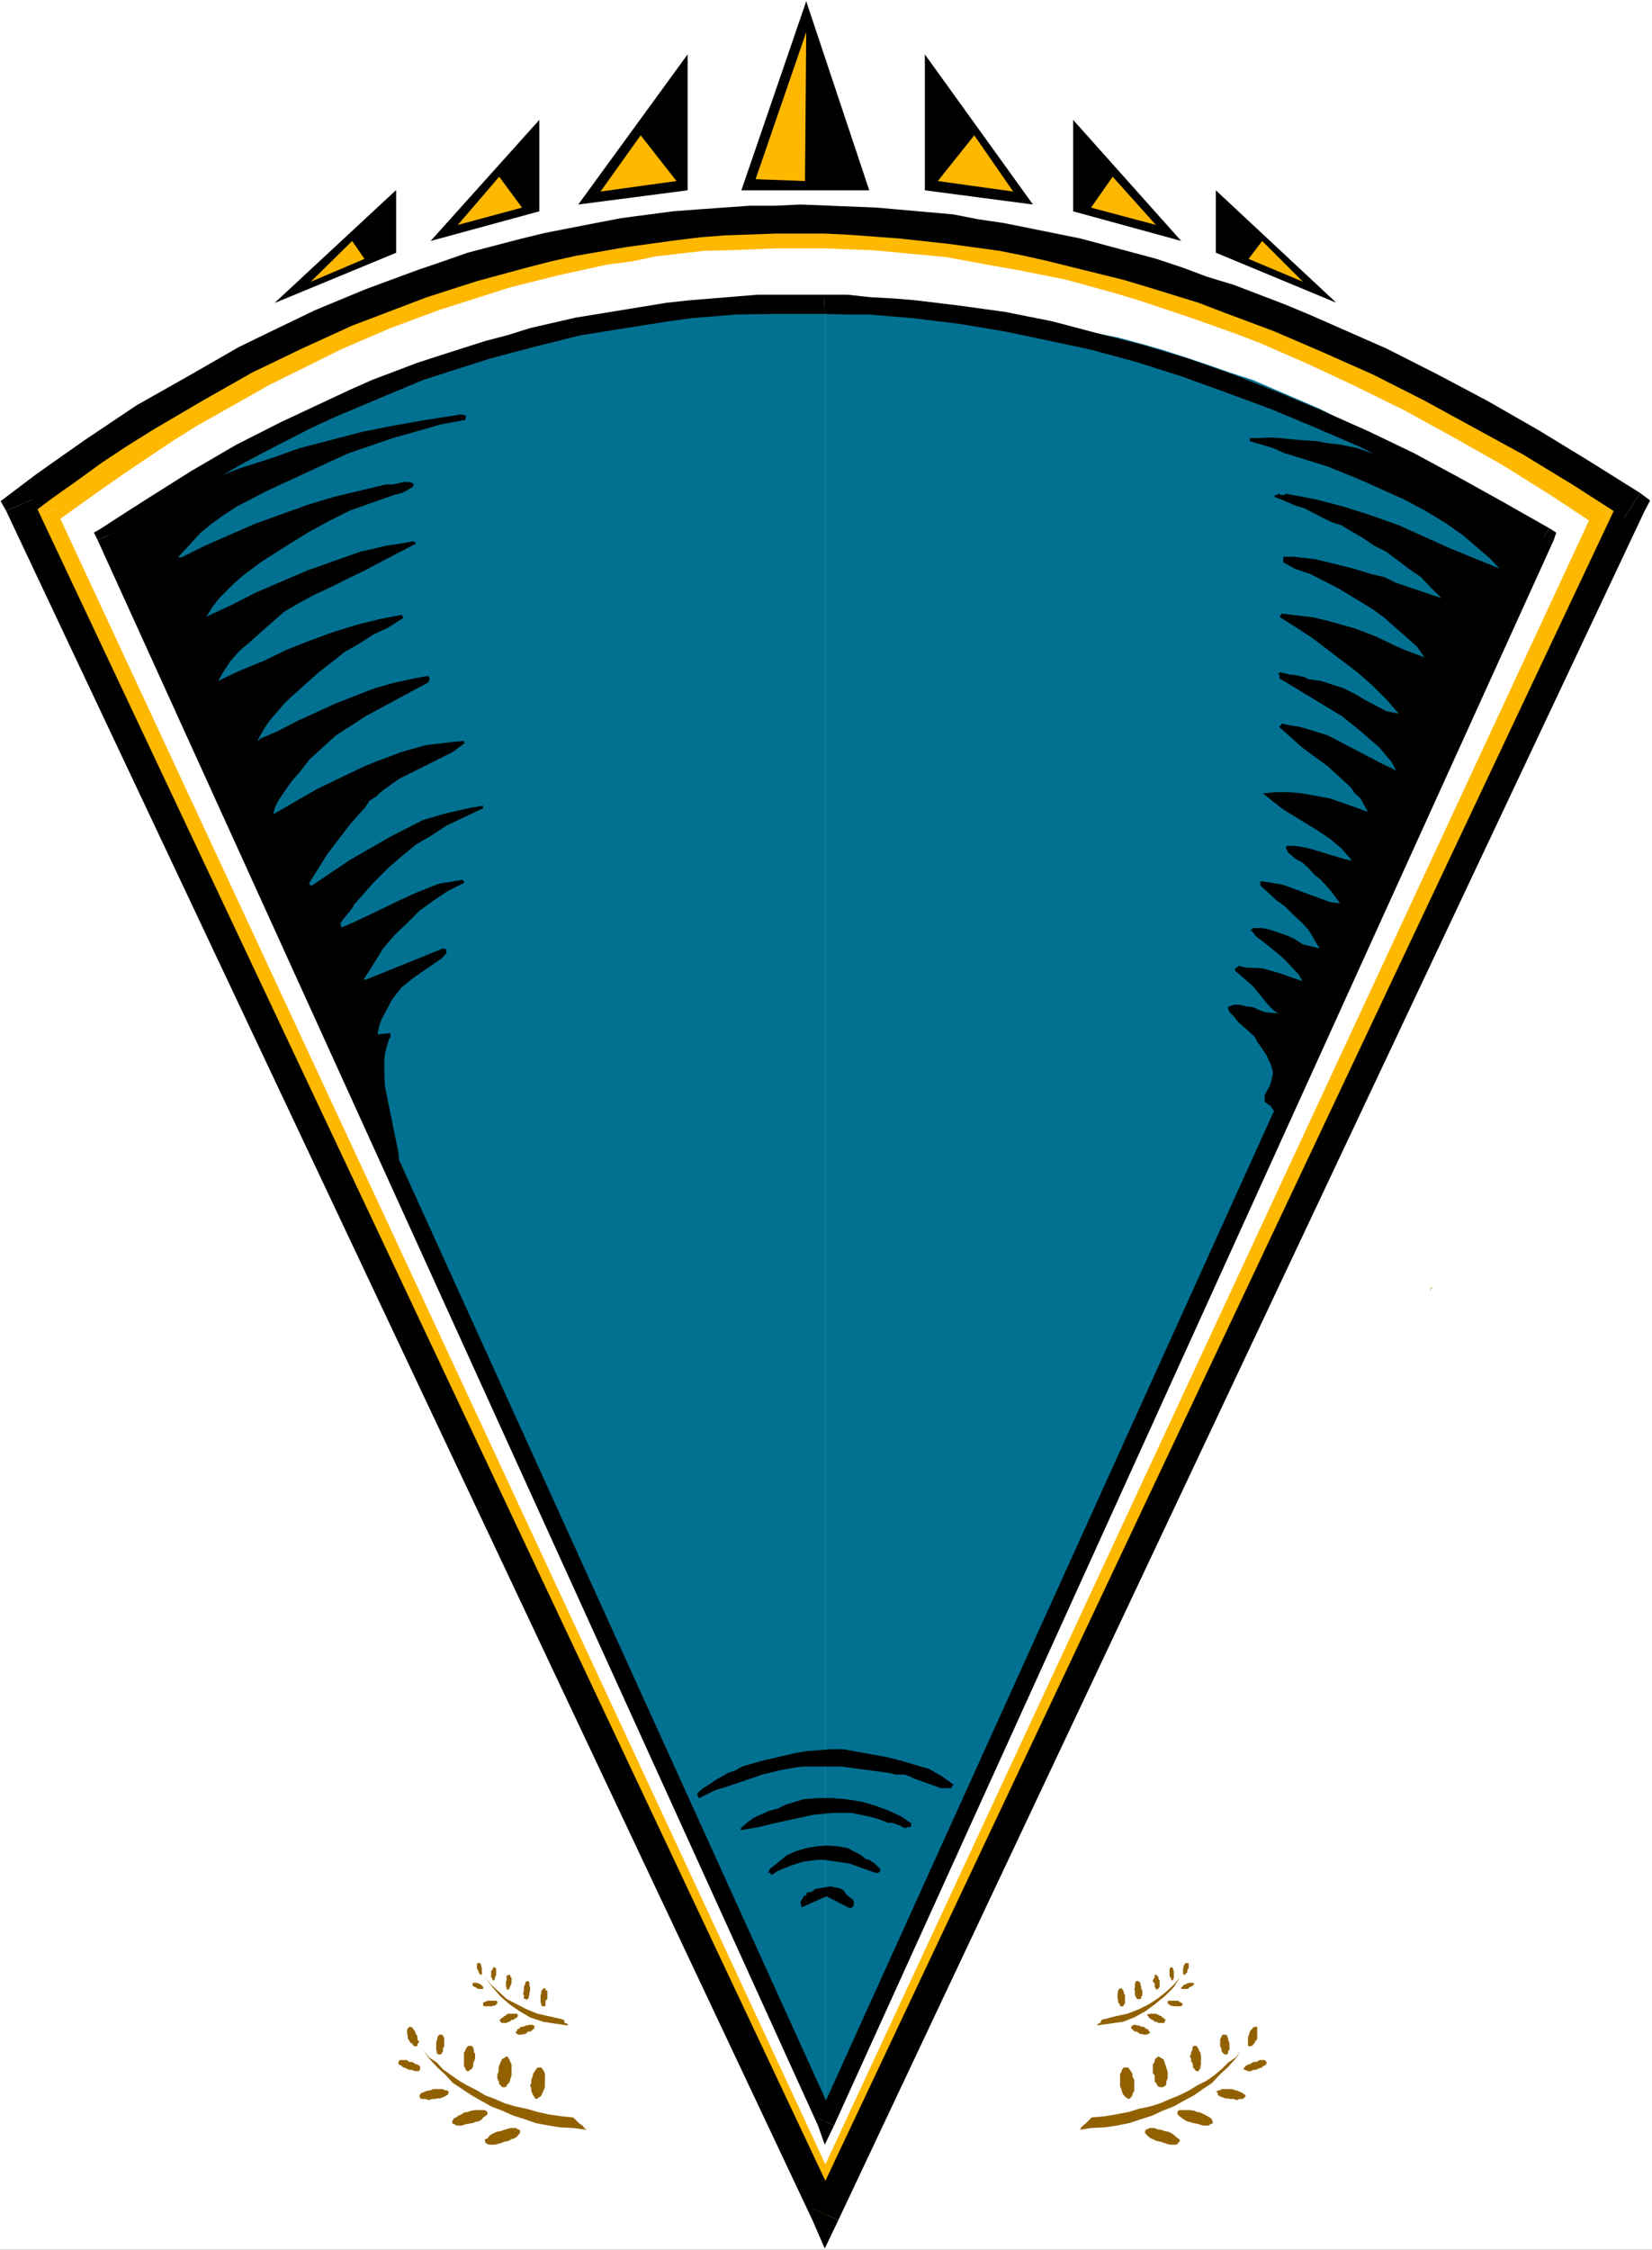 <?xml version="1.0" encoding="UTF-8" standalone="no"?>
<svg
   version="1.0"
   width="114.341mm"
   height="155.668mm"
   id="svg75"
   sodipodi:docname="Background 934.wmf"
   xmlns:inkscape="http://www.inkscape.org/namespaces/inkscape"
   xmlns:sodipodi="http://sodipodi.sourceforge.net/DTD/sodipodi-0.dtd"
   xmlns="http://www.w3.org/2000/svg"
   xmlns:svg="http://www.w3.org/2000/svg">
  <rect width="100%" height="100%" fill="#333333" stroke="none"/>
  <sodipodi:namedview
     id="namedview75"
     pagecolor="#ffffff"
     bordercolor="#000000"
     borderopacity="0.25"
     inkscape:showpageshadow="2"
     inkscape:pageopacity="0.0"
     inkscape:pagecheckerboard="0"
     inkscape:deskcolor="#d1d1d1"
     inkscape:document-units="mm" />
  <defs
     id="defs1">
    <pattern
       id="WMFhbasepattern"
       patternUnits="userSpaceOnUse"
       width="6"
       height="6"
       x="0"
       y="0" />
  </defs>
  <path
     style="fill:#ffffff;fill-opacity:1;fill-rule:evenodd;stroke:none"
     d="M 0,588.353 H 432.155 V 0 H 0 Z"
     id="path1" />
  <path
     style="fill:#cfaf6f;fill-opacity:1;fill-rule:evenodd;stroke:none"
     d="m 374.136,337.887 v -0.323 l 0.162,-0.162 v -0.323 l 0.323,-0.162 v -0.323 h -0.323 v 0.323 h -0.162 v 0.162 0.323 0.162 0.323 0.162 z"
     id="path2" />
  <path
     style="fill:#ffb800;fill-opacity:1;fill-rule:evenodd;stroke:none"
     d="m 212.522,573.325 h 6.788 L 14.545,132.989 7.757,136.221 212.522,576.557 h 6.788 -6.788 l 3.232,7.433 3.555,-7.433 z"
     id="path3" />
  <path
     style="fill:#ffb800;fill-opacity:1;fill-rule:evenodd;stroke:none"
     d="m 418.256,137.837 -1.131,-4.848 -204.603,440.336 6.788,3.232 204.441,-440.336 -1.131,-4.686 1.131,4.686 1.455,-3.07 -2.586,-1.616 z"
     id="path4" />
  <path
     style="fill:#ffb800;fill-opacity:1;fill-rule:evenodd;stroke:none"
     d="m 14.545,132.989 -1.131,4.363 12.929,-9.211 6.465,-4.525 12.283,-8.241 6.465,-4.04 18.909,-10.665 18.909,-9.372 12.767,-5.494 12.606,-4.686 18.747,-5.979 12.929,-3.232 12.606,-2.747 6.303,-0.808 6.141,-1.293 12.606,-1.454 6.465,-0.162 12.606,-0.485 h 12.444 l 12.767,0.485 19.07,1.778 6.141,1.131 6.141,1.131 6.465,1.131 12.929,2.585 12.283,3.393 6.465,1.939 12.606,4.201 12.767,4.525 6.303,2.424 12.606,5.494 12.767,5.979 12.767,6.302 12.606,6.948 12.606,7.11 12.929,8.08 12.444,8.241 4.364,-6.302 -12.767,-8.564 -25.697,-15.19 -13.091,-7.11 -12.929,-6.464 -19.232,-8.726 -6.626,-2.747 -6.465,-2.585 -12.767,-4.525 -6.465,-2.424 -6.465,-1.778 -6.626,-1.939 -6.465,-1.939 -12.929,-3.07 -6.141,-1.454 -6.788,-1.131 -6.303,-1.131 -6.788,-0.808 -19.232,-2.101 -6.303,-0.323 -12.929,-0.485 -6.626,0.323 h -6.465 l -13.091,0.97 -6.465,0.646 -12.767,1.778 -13.091,2.262 -6.626,1.454 -6.465,1.616 -12.767,3.555 -13.091,4.363 -6.465,2.424 -6.465,2.262 -6.303,2.909 -13.091,5.979 -12.929,6.14 -6.626,3.717 -12.606,7.433 -6.626,4.201 -6.465,4.04 -6.303,4.363 -12.929,9.534 -6.465,4.686 -1.131,4.525 1.131,-4.525 -2.586,1.778 1.455,2.747 z"
     id="path5" />
  <path
     style="fill:#027191;fill-opacity:1;fill-rule:evenodd;stroke:none"
     d="M 404.034,140.261 215.754,555.227 V 79.664 h 5.98 5.98 l 5.98,0.323 5.818,0.162 5.818,0.485 5.818,0.485 5.98,0.485 5.98,0.646 5.98,0.97 5.333,1.131 6.303,1.293 5.656,1.454 5.98,1.131 5.98,1.616 5.656,1.616 5.98,1.939 5.818,1.939 5.98,2.101 5.98,1.939 5.98,2.585 5.656,2.424 5.98,2.585 5.656,2.909 6.141,2.585 5.98,2.909 5.495,3.232 5.98,3.393 5.98,3.393 5.98,3.555 5.656,3.555 5.818,4.04 z"
     id="path6" />
  <path
     style="fill:#027191;fill-opacity:1;fill-rule:evenodd;stroke:none"
     d="M 27.959,140.261 215.754,555.227 V 79.664 h -5.656 -5.98 l -5.656,0.323 -5.98,0.162 -5.98,0.485 -5.656,0.485 -5.98,0.485 -5.98,0.646 -5.818,0.97 -5.98,1.131 -5.818,1.293 -5.818,1.454 -5.98,1.131 -5.98,1.616 -5.98,1.616 -5.818,1.939 -5.818,1.939 -5.98,2.101 -5.656,1.939 -5.818,2.585 -5.98,2.424 -5.818,2.585 -5.818,2.909 -5.98,2.585 -5.98,2.909 -5.98,3.232 -5.656,3.393 -5.98,3.393 -5.98,3.555 -5.818,3.555 -5.98,4.04 z"
     id="path7" />
  <path
     style="fill:#000000;fill-opacity:1;fill-rule:evenodd;stroke:none"
     d="m 334.864,292.157 68.524,-151.896 -4.525,-3.07 -3.394,-2.101 -3.556,-2.101 -7.111,-4.04 -2.747,-1.939 -2.424,-0.97 -2.101,-0.646 -2.263,-0.97 -4.202,-1.616 -4.04,-1.939 -4.525,-1.131 -1.939,-0.808 -1.939,-0.485 -3.717,-1.293 -3.879,-0.808 -4.04,-0.485 -2.424,-0.485 -4.848,-0.323 -4.848,-0.485 -2.586,-0.162 -2.586,0.162 h -2.747 v 0.808 l 5.98,1.778 2.909,1.293 11.475,3.555 8.727,3.555 11.151,5.009 5.495,2.909 5.333,3.232 4.848,3.393 7.111,6.14 2.263,2.424 -13.091,-5.333 -13.252,-5.979 -7.273,-2.585 -7.111,-2.262 -7.434,-1.939 -7.757,-1.454 -0.162,0.323 h -1.293 l -0.162,-0.323 h -0.323 l -0.162,0.323 h -0.485 v 0.162 h -0.323 v 0.323 l 0.323,0.162 2.424,0.97 2.586,1.131 2.586,0.808 4.687,2.424 2.263,1.131 2.586,0.808 2.101,1.293 3.394,1.939 3.071,2.101 3.232,1.616 5.98,4.525 3.071,2.101 2.586,2.747 2.747,2.747 -11.959,-4.04 -2.909,-1.454 -3.555,-0.808 -1.455,-0.485 -3.232,-0.97 -9.858,-2.424 -5.818,-0.646 h -2.424 l -0.162,0.162 v 1.293 l 3.232,1.778 3.879,1.293 7.273,3.717 9.05,5.494 3.071,2.262 2.909,2.585 5.495,4.848 2.101,2.909 -5.172,-1.939 -2.586,-1.131 -5.01,-2.424 -5.495,-2.101 -2.909,-0.808 -4.04,-1.131 -4.04,-0.97 -8.242,-0.97 v 0.323 l -0.323,0.162 v 0.485 l 8.081,5.171 8.081,6.14 4.04,3.07 3.879,3.393 3.717,3.717 3.232,3.717 -3.232,-0.646 -5.495,-2.909 -2.747,-1.616 -2.909,-1.454 -5.98,-1.939 -3.394,-0.485 -0.808,-0.485 -2.909,-0.646 h -0.808 l -2.747,-0.646 h -0.162 v 0.323 h -0.323 v 0.323 h 0.323 v 0.97 l 4.04,2.424 12.283,7.433 4.04,3.232 5.818,5.009 3.071,3.717 1.293,2.262 -3.717,-1.778 -14.222,-7.433 -5.818,-1.778 -1.778,-0.485 -2.101,-0.323 -2.424,-0.485 v 0.323 0.162 h -0.323 l -0.162,0.323 v 0.162 l 5.98,5.332 6.626,4.848 5.98,5.494 1.131,1.616 1.455,1.293 1.939,3.555 -3.071,-1.131 -6.949,-2.424 -7.111,-1.293 -3.394,-0.323 h -3.555 l -3.394,0.323 2.424,1.939 2.909,2.262 9.212,5.656 2.909,1.939 3.071,2.585 2.424,2.747 v 0.323 h 0.162 v 0.162 l -1.939,-0.485 -8.566,-2.585 -2.101,-0.485 -2.101,-0.323 h -2.101 l -0.323,0.323 0.646,1.454 0.97,0.808 0.97,0.808 1.778,0.97 1.616,1.454 1.616,1.778 1.616,1.293 2.747,3.07 2.263,3.07 -2.586,-0.323 -12.283,-4.525 -2.747,-0.485 -3.232,-0.485 v 1.131 l 4.202,3.878 2.263,1.616 2.101,2.101 2.424,2.262 1.616,1.778 1.616,2.747 1.293,2.101 -4.525,-1.131 -1.939,-1.293 -2.101,-0.97 -4.202,-1.454 -2.263,-0.485 h -2.586 v 0.323 h -0.323 v 0.485 h 0.323 v 0.162 l 0.162,0.323 h 0.323 v 0.162 l 0.162,0.323 v 0.162 l 1.939,1.454 1.455,1.131 3.555,2.909 1.616,1.616 2.909,3.07 0.97,1.778 -5.98,-2.101 -2.263,-0.646 -2.263,-0.646 -4.364,-0.162 -1.939,-0.485 -0.162,0.485 h -0.162 -0.323 v 0.162 l -0.162,0.162 v 0.485 l 4.525,3.878 3.717,4.525 1.455,1.616 1.455,1.131 -1.778,-0.162 -1.616,-0.162 -1.293,-0.485 -1.778,-0.808 -1.616,-0.162 -1.939,-0.485 h -1.455 l -1.616,0.646 0.485,1.293 1.131,1.131 1.131,1.454 1.293,1.131 2.909,2.585 0.808,1.454 2.263,3.232 1.293,2.747 0.485,1.616 v 0.97 l -0.485,2.101 -0.323,0.97 -0.485,0.808 -0.323,0.646 -0.485,0.808 v 1.778 l 0.323,0.323 h 0.162 l 0.323,0.323 h 0.162 v 0.162 l 0.485,0.162 0.97,1.454 1.131,0.97 0.323,0.485 z"
     id="path8" />
  <path
     style="fill:#000000;fill-opacity:1;fill-rule:evenodd;stroke:none"
     d="m 104.564,306.054 -0.323,-4.525 -3.555,-17.452 -0.162,-4.201 v -2.262 l 0.162,-1.939 0.485,-1.939 0.646,-2.101 0.323,-0.323 v -1.131 l -3.394,0.323 0.485,-2.262 0.485,-1.454 2.909,-5.494 2.424,-3.07 3.232,-2.585 1.616,-1.131 5.656,-3.878 1.293,-1.454 v -0.162 l -0.162,-0.323 v -0.485 h -0.323 l -0.162,-0.162 h -0.323 l -20.363,8.241 -0.162,-0.162 h -0.323 l 0.323,-0.323 2.586,-4.04 2.263,-3.717 3.071,-3.555 3.232,-3.07 3.232,-3.232 3.556,-2.585 3.879,-2.585 4.202,-2.101 v -0.485 l -0.485,-0.323 -1.939,0.323 -4.04,0.646 -2.101,0.808 -4.04,1.616 -4.202,1.939 -11.475,5.494 -3.717,1.616 -0.323,-0.808 v -0.323 l 1.455,-1.939 1.131,-1.293 0.323,-0.485 0.485,-0.646 0.162,-0.485 0.485,-0.485 0.97,-1.131 4.04,-4.525 3.394,-3.393 3.555,-3.07 3.717,-3.07 3.879,-2.262 4.202,-2.747 9.535,-4.525 v -0.646 l -3.071,0.485 -6.465,1.454 -6.141,1.778 -8.566,4.363 -10.667,6.14 -9.858,6.625 h -0.323 l -0.485,-0.485 3.232,-5.171 1.616,-2.585 5.818,-7.595 2.101,-2.424 1.939,-2.101 1.131,-1.778 1.778,-1.131 1.131,-1.131 4.687,-3.393 7.111,-3.555 3.879,-1.939 3.232,-1.616 3.232,-2.424 h -0.323 v -0.162 -0.323 l -3.232,0.323 -6.788,0.808 -6.303,1.778 -6.465,2.424 -3.232,1.293 -12.444,5.979 -11.475,6.625 0.485,-1.778 0.97,-1.939 2.424,-3.555 1.455,-1.939 1.455,-1.616 2.747,-3.555 3.394,-3.07 3.556,-3.232 7.757,-5.009 16.485,-8.888 v -0.323 l 0.162,-0.162 v -0.97 h -0.162 l -0.323,-0.162 -3.555,0.646 -5.172,1.131 -5.172,1.454 -10.343,4.04 -9.858,4.525 -5.01,2.585 -4.848,2.101 v 0.323 h -0.485 l 1.939,-3.393 1.131,-1.616 3.879,-4.525 1.455,-1.454 7.596,-6.787 3.556,-2.747 3.232,-2.585 3.717,-2.101 3.717,-2.424 3.879,-1.778 4.04,-2.585 v -0.162 l -0.323,-0.162 v -0.485 l -5.98,1.131 -5.818,1.454 -6.303,1.939 -6.141,2.262 -6.141,2.424 -5.98,2.909 -5.98,2.424 -5.818,2.747 1.616,-2.747 1.616,-2.424 2.101,-2.424 2.424,-2.101 9.535,-8.403 3.879,-2.262 4.202,-2.262 4.525,-2.101 4.202,-2.101 4.364,-2.101 4.525,-2.424 8.727,-4.525 -0.162,-0.162 v -0.323 h -0.323 l -0.162,-0.162 -3.556,0.646 -3.394,0.485 -6.949,1.616 -13.737,4.848 -13.576,5.817 -6.626,3.393 -6.303,2.909 1.616,-2.585 1.778,-2.262 4.04,-4.04 2.263,-1.939 4.525,-3.393 7.596,-4.848 5.01,-3.07 5.333,-2.909 5.495,-2.747 11.475,-4.04 1.939,-0.485 1.616,-0.808 0.97,-0.646 h 0.162 l 0.323,-0.485 0.162,-0.323 -0.646,-0.485 -0.97,-0.162 h -0.97 l -2.909,0.646 h -1.778 l -13.576,3.232 -6.949,2.101 -13.899,5.009 -13.252,5.817 -5.818,2.909 h -0.808 v -0.162 l 5.818,-6.302 2.747,-2.262 3.394,-2.424 3.232,-2.101 7.757,-4.04 15.353,-7.11 5.98,-2.747 11.798,-4.04 6.303,-1.778 6.141,-1.778 6.141,-1.131 h 0.323 v -0.162 l 0.162,-0.323 v -0.485 l -0.162,-0.323 h -0.323 l -0.485,-0.162 h -0.97 v 0.162 h -0.646 l -8.242,1.293 -8.242,1.454 -8.081,1.616 -8.081,2.101 -8.081,2.101 -7.757,2.747 -8.081,2.585 -7.919,3.07 -4.202,1.939 -3.879,1.131 -3.232,1.616 -3.556,1.939 -2.909,1.778 -3.071,2.101 -2.586,2.101 -2.747,2.909 73.696,159.652 0.485,1.293 0.485,0.485 0.323,0.646 v 0.646 l 0.162,0.808 v 0.646 0.485 l 0.485,0.323 z"
     id="path9" />
  <path
     style="fill:#000000;fill-opacity:1;fill-rule:evenodd;stroke:none"
     d="m 212.522,577.527 h 6.788 L 8.566,130.566 1.616,133.636 212.522,580.597 h 6.788 -6.788 l 3.232,7.433 3.555,-7.433 z"
     id="path10" />
  <path
     style="fill:#000000;fill-opacity:1;fill-rule:evenodd;stroke:none"
     d="m 424.883,135.413 -1.293,-4.848 -211.068,446.961 6.788,3.07 210.906,-446.961 -1.131,-4.686 1.131,4.686 1.455,-2.747 -2.586,-1.939 z"
     id="path11" />
  <path
     style="fill:#000000;fill-opacity:1;fill-rule:evenodd;stroke:none"
     d="m 8.566,130.566 -1.293,4.525 6.465,-4.848 6.626,-4.686 6.465,-4.686 6.626,-4.363 6.465,-4.04 12.929,-7.595 13.091,-7.433 13.091,-6.302 13.091,-5.979 19.555,-7.433 13.091,-4.201 13.091,-3.555 6.303,-1.616 6.465,-1.454 13.091,-2.262 12.929,-1.778 6.626,-0.808 6.303,-0.485 13.414,-0.485 h 12.767 l 6.465,0.323 13.091,0.97 13.252,1.454 12.929,1.778 6.465,1.293 6.465,1.454 6.465,1.616 13.091,3.232 6.465,1.939 13.091,4.04 6.303,2.424 13.414,5.009 12.767,5.494 13.091,5.817 13.414,6.787 26.02,14.22 13.252,8.08 13.091,8.403 4.202,-6.464 -13.414,-8.403 -13.252,-8.08 -13.252,-7.595 -13.414,-7.11 -13.091,-6.625 -20.202,-8.888 -6.626,-2.747 -13.091,-5.009 -6.949,-2.101 -6.465,-2.424 -6.788,-2.262 -13.252,-3.555 -6.626,-1.778 -20.04,-4.04 -6.626,-0.97 -6.626,-1.293 -20.04,-1.778 -19.878,-0.808 -6.788,0.323 h -6.626 l -13.576,0.97 -6.465,0.485 -13.414,1.778 -6.788,1.293 -13.252,2.585 -6.626,1.616 -13.576,3.555 -6.465,2.262 -6.626,2.262 -13.576,5.009 -13.252,5.494 -13.414,6.464 -6.626,3.232 -12.929,7.433 -13.737,7.756 -13.252,8.888 -6.465,4.525 -6.626,4.686 -6.626,5.009 -1.131,4.525 1.131,-4.525 -2.586,1.939 1.455,2.585 z"
     id="path12" />
  <path
     style="fill:#000000;fill-opacity:1;fill-rule:evenodd;stroke:none"
     d="m 218.179,555.873 h -4.202 L 25.535,141.231 l 4.364,-1.939 188.28,414.643 h -4.202 l 4.202,1.939 -2.424,5.009 -1.778,-5.009 z"
     id="path13" />
  <path
     style="fill:#000000;fill-opacity:1;fill-rule:evenodd;stroke:none"
     d="m 405.327,138.16 1.131,3.07 -188.28,414.643 -4.202,-1.939 187.795,-414.643 0.808,3.232 2.747,-4.363 1.778,1.131 -0.646,1.939 z"
     id="path14" />
  <path
     style="fill:#000000;fill-opacity:1;fill-rule:evenodd;stroke:none"
     d="m 215.754,77.079 h 5.98 l 5.98,0.646 5.98,0.323 5.818,0.485 11.959,1.454 11.636,1.616 12.121,2.424 11.636,3.07 11.959,3.07 11.798,3.555 11.959,4.201 11.798,4.686 11.636,4.848 11.959,5.333 11.798,5.656 11.959,6.464 11.636,6.464 11.959,6.787 -2.747,4.363 -11.636,-6.948 -11.798,-6.625 -11.475,-5.979 -11.636,-5.979 -11.959,-5.171 -11.636,-4.848 -11.798,-4.363 -11.636,-4.201 -11.636,-3.717 -11.959,-3.232 -11.313,-2.424 -11.636,-2.424 -11.636,-1.939 -11.959,-1.454 -5.656,-0.485 -5.98,-0.485 h -5.818 l -5.818,-0.162 z"
     id="path15" />
  <path
     style="fill:#000000;fill-opacity:1;fill-rule:evenodd;stroke:none"
     d="m 25.535,141.231 0.97,-3.07 5.98,-3.878 5.818,-3.717 11.798,-7.433 11.636,-6.787 11.798,-5.979 17.939,-8.403 5.818,-2.585 11.959,-4.525 5.98,-1.939 11.636,-3.717 6.141,-1.616 5.656,-1.778 11.959,-2.747 5.98,-0.97 17.778,-2.909 5.98,-0.646 17.778,-1.454 h 5.818 6.141 5.656 l -0.162,5.009 h -11.636 l -11.475,0.162 -11.636,0.97 -5.98,0.808 -17.293,2.747 -5.98,0.97 -11.636,2.909 -11.636,3.07 -11.636,3.717 -5.98,1.939 -11.636,4.848 -11.475,4.848 -5.98,2.747 -11.636,5.979 -5.818,3.07 -11.636,6.625 -11.798,7.11 -11.636,7.918 0.808,-3.232 -4.364,1.939 -0.97,-1.939 1.939,-1.131 z"
     id="path16" />
  <path
     style="fill:#000000;fill-opacity:1;fill-rule:evenodd;stroke:none"
     d="m 222.542,498.993 h 0.162 v -0.162 h 0.162 l 0.485,-0.485 v -0.97 l -0.162,-0.485 -1.455,-1.131 -0.485,-0.485 -0.162,-0.323 -0.485,-0.646 -0.97,-0.485 -2.424,-0.485 -3.879,0.646 -1.131,0.808 -1.131,0.162 -0.162,0.808 h -0.646 l -0.162,0.485 -0.646,0.97 v 0.646 l 0.162,0.162 v 0.485 0.323 l 6.626,-2.909 5.98,3.07 z"
     id="path17" />
  <path
     style="fill:#000000;fill-opacity:1;fill-rule:evenodd;stroke:none"
     d="m 229.007,489.783 h 0.808 l 0.485,-0.485 v -0.485 l -1.455,-1.454 -1.455,-0.97 -0.808,-0.162 -1.455,-1.131 -3.394,-1.778 -2.586,-0.485 -2.909,-0.162 -2.586,0.162 -2.747,0.485 -2.747,0.808 -2.424,1.131 -3.555,2.909 -0.646,0.485 -0.485,0.808 v 0.323 h 0.162 0.323 l 0.162,0.485 h 0.323 l 1.455,-0.97 3.555,-1.454 3.071,-0.97 3.556,-0.485 h 1.939 l 6.626,0.97 z"
     id="path18" />
  <path
     style="fill:#000000;fill-opacity:1;fill-rule:evenodd;stroke:none"
     d="m 236.926,478.148 0.323,-0.323 h 0.97 v -0.162 l 0.162,-0.323 v -0.485 l -2.586,-1.778 -3.071,-1.454 -3.879,-1.454 -3.394,-0.97 -4.04,-0.646 -3.717,-0.323 h -3.717 l -3.879,0.323 -4.687,1.454 -1.939,0.97 -2.424,0.646 -3.879,1.778 -1.778,1.293 -1.616,1.454 v 0.485 l 4.687,-0.808 4.687,-1.131 9.697,-2.101 5.01,-0.485 h 4.848 l 4.687,0.97 2.424,0.646 2.424,0.97 h 1.131 l 0.485,0.162 1.455,0.485 0.485,0.323 z"
     id="path19" />
  <path
     style="fill:#000000;fill-opacity:1;fill-rule:evenodd;stroke:none"
     d="m 247.916,467.645 h 0.646 0.323 v -0.162 l 0.162,-0.323 v -0.162 h 0.323 v -0.323 l -2.909,-2.101 -3.394,-1.939 -7.111,-2.101 -3.717,-0.97 -11.636,-2.101 h -3.394 l -6.141,0.485 -2.909,0.485 -9.05,2.101 -5.01,1.454 -1.616,0.97 -1.939,0.646 -3.394,1.939 -1.616,1.131 -1.616,0.97 -1.455,1.293 v 0.162 0.162 0.485 l 0.485,0.485 3.879,-1.939 4.04,-1.293 8.566,-2.909 4.525,-1.131 4.525,-0.808 2.101,-0.162 h 9.535 l 4.687,0.646 7.434,0.97 2.101,0.485 h 2.424 l 1.131,0.485 1.455,0.646 6.788,2.424 z"
     id="path20" />
  <path
     style="fill:#000000;fill-opacity:1;fill-rule:evenodd;stroke:none"
     d="M 227.391,49.77 H 193.937 L 210.906,0.323 Z"
     id="path21" />
  <path
     style="fill:#ffb800;fill-opacity:1;fill-rule:evenodd;stroke:none"
     d="M 210.583,47.346 197.654,46.861 210.906,8.403 Z"
     id="path22" />
  <path
     style="fill:#000000;fill-opacity:1;fill-rule:evenodd;stroke:none"
     d="M 241.936,49.77 270.218,53.487 241.936,14.22 Z"
     id="path23" />
  <path
     style="fill:#000000;fill-opacity:1;fill-rule:evenodd;stroke:none"
     d="M 179.876,49.77 151.27,53.487 179.876,14.22 Z"
     id="path24" />
  <path
     style="fill:#000000;fill-opacity:1;fill-rule:evenodd;stroke:none"
     d="m 280.723,55.264 28.282,7.756 -28.282,-31.672 z"
     id="path25" />
  <path
     style="fill:#000000;fill-opacity:1;fill-rule:evenodd;stroke:none"
     d="M 141.089,55.264 112.645,63.021 141.089,31.349 Z"
     id="path26" />
  <path
     style="fill:#000000;fill-opacity:1;fill-rule:evenodd;stroke:none"
     d="M 318.056,66.091 349.571,79.18 318.056,49.77 Z"
     id="path27" />
  <path
     style="fill:#000000;fill-opacity:1;fill-rule:evenodd;stroke:none"
     d="M 103.594,66.091 71.918,79.18 103.594,49.77 Z"
     id="path28" />
  <path
     style="fill:#000000;fill-opacity:1;fill-rule:evenodd;stroke:none"
     d="M 103.594,66.091 71.918,79.18 103.594,49.77 Z"
     id="path29" />
  <path
     style="fill:#ffb800;fill-opacity:1;fill-rule:evenodd;stroke:none"
     d="m 176.967,47.346 -19.878,2.747 10.505,-14.705 z"
     id="path30" />
  <path
     style="fill:#ffb800;fill-opacity:1;fill-rule:evenodd;stroke:none"
     d="M 136.564,54.295 119.756,58.819 130.584,46.215 Z"
     id="path31" />
  <path
     style="fill:#ffb800;fill-opacity:1;fill-rule:evenodd;stroke:none"
     d="M 95.352,67.707 81.292,73.686 92.12,63.021 Z"
     id="path32" />
  <path
     style="fill:#ffb800;fill-opacity:1;fill-rule:evenodd;stroke:none"
     d="m 245.33,47.346 19.717,2.747 -10.182,-14.705 z"
     id="path33" />
  <path
     style="fill:#ffb800;fill-opacity:1;fill-rule:evenodd;stroke:none"
     d="M 285.41,54.295 302.379,58.819 291.066,46.215 Z"
     id="path34" />
  <path
     style="fill:#ffb800;fill-opacity:1;fill-rule:evenodd;stroke:none"
     d="M 326.621,67.707 340.843,73.686 330.177,63.021 Z"
     id="path35" />
  <path
     style="fill:#916100;fill-opacity:1;fill-rule:evenodd;stroke:none"
     d="m 286.864,529.696 3.556,-0.485 3.394,-0.485 2.909,-1.131 2.909,-1.616 2.424,-1.778 2.586,-2.101 2.424,-2.424 1.616,-2.585 -1.616,1.939 -2.101,1.939 -2.263,1.778 -2.263,1.454 -2.586,1.293 -2.909,1.131 -3.071,0.646 -3.071,0.808 h -0.323 l -0.162,0.162 h -0.162 l -0.323,0.808 -0.485,0.162 -0.323,0.323 v 0.162 z"
     id="path36" />
  <path
     style="fill:#916100;fill-opacity:1;fill-rule:evenodd;stroke:none"
     d="m 310.622,513.375 h 0.323 v 0.162 0.162 0.323 0.323 0.485 l -0.323,0.162 v 0.162 0.485 l -0.162,0.323 -0.323,0.162 -0.162,0.323 h -0.323 l -0.162,-0.323 v -0.162 -0.323 -0.485 -0.162 -0.162 l 0.162,-0.485 v -0.323 l 0.323,-0.323 v -0.162 l 0.162,-0.162 h 0.323 z"
     id="path37" />
  <path
     style="fill:#916100;fill-opacity:1;fill-rule:evenodd;stroke:none"
     d="m 306.42,514.506 h 0.162 l 0.323,0.323 v 0.162 0.162 l 0.162,0.323 v 0.162 0.485 0.323 0.162 0.485 0.323 h -0.162 v 0.485 h -0.323 -0.162 v -0.485 l -0.323,-0.323 -0.162,-0.485 v -0.485 -0.162 -0.485 -0.323 -0.162 l 0.162,-0.162 v -0.323 z"
     id="path38" />
  <path
     style="fill:#916100;fill-opacity:1;fill-rule:evenodd;stroke:none"
     d="m 312.399,518.707 h -0.323 v -0.162 h -0.162 -0.323 -0.323 -0.162 l -0.485,0.162 h -0.162 l -0.323,0.323 h -0.485 l -0.162,0.323 v 0.162 h -0.162 l -0.323,0.162 v 0.323 l 0.323,0.162 h 0.162 0.162 0.323 0.162 0.323 l 0.485,-0.162 0.162,-0.323 h 0.162 l 0.323,-0.162 0.323,-0.162 h 0.162 v -0.323 h 0.323 z"
     id="path39" />
  <path
     style="fill:#916100;fill-opacity:1;fill-rule:evenodd;stroke:none"
     d="m 293.006,520 h 0.323 0.162 v 0.162 l 0.323,0.323 0.162,0.485 v 0.323 l 0.323,0.485 v 0.485 0.485 0.485 0.323 0.485 l -0.323,0.162 v 0.323 l -0.162,0.162 h -0.323 -0.162 -0.323 v -0.162 l -0.162,-0.485 -0.323,-0.323 v -0.485 l -0.162,-0.485 v -0.162 -0.485 -0.485 -0.485 l 0.162,-0.485 v -0.162 l 0.323,-0.323 v -0.162 z"
     id="path40" />
  <path
     style="fill:#916100;fill-opacity:1;fill-rule:evenodd;stroke:none"
     d="M 300.763,531.635 V 531.312 L 300.44,531.15 v -0.323 l -0.323,-0.162 -0.485,-0.162 -0.162,-0.323 -0.485,-0.162 h -0.485 l -0.485,-0.323 h -0.485 l -0.485,-0.162 h -0.323 l -0.485,0.162 -0.323,0.323 v 0.162 0.323 l 0.323,0.162 v 0.162 l 0.485,0.323 0.162,0.162 h 0.485 l 0.485,0.323 0.485,0.323 h 0.485 l 0.485,0.162 h 0.323 0.323 l 0.162,-0.162 H 300.44 Z"
     id="path41" />
  <path
     style="fill:#916100;fill-opacity:1;fill-rule:evenodd;stroke:none"
     d="m 297.531,518.061 0.323,0.162 h 0.162 l 0.323,0.485 v 0.323 l 0.162,0.485 v 0.485 l 0.323,0.485 v 0.646 0.485 0.162 l -0.323,0.485 v 0.485 h -0.162 -0.323 v 0.485 l -0.162,-0.485 h -0.323 -0.162 v -0.162 l -0.323,-0.485 -0.162,-0.485 v -0.485 -0.485 l -0.162,-0.485 0.162,-0.485 v -0.323 -0.646 l 0.162,-0.162 v -0.323 l 0.323,-0.162 z"
     id="path42" />
  <path
     style="fill:#916100;fill-opacity:1;fill-rule:evenodd;stroke:none"
     d="m 304.965,528.241 -0.323,-0.162 -0.162,-0.323 -0.485,-0.162 -0.162,-0.323 -0.485,-0.162 -0.646,-0.323 -0.323,-0.162 h -0.323 -0.485 -0.485 -0.162 -0.162 l -0.323,0.162 h -0.323 v 0.323 l 0.323,0.162 v 0.323 l 0.323,0.162 0.323,0.323 0.323,0.162 h 0.162 l 0.485,0.485 h 0.485 l 0.485,0.323 h 0.485 0.485 0.162 0.485 v -0.323 z"
     id="path43" />
  <path
     style="fill:#916100;fill-opacity:1;fill-rule:evenodd;stroke:none"
     d="m 302.379,516.445 h 0.162 v 0.162 h 0.162 l 0.323,0.485 v 0.323 l 0.323,0.485 v 0.323 0.323 0.485 0.485 0.162 l -0.323,0.323 v 0.162 h -0.323 l -0.162,0.323 -0.162,-0.323 v -0.162 l -0.323,-0.323 v -0.162 -0.162 -0.646 l -0.485,-0.485 v -0.323 l 0.485,-0.808 v -0.485 -0.162 z"
     id="path44" />
  <path
     style="fill:#916100;fill-opacity:1;fill-rule:evenodd;stroke:none"
     d="M 309.329,524.202 V 524.04 l -0.323,-0.323 -0.323,-0.162 h -0.162 l -0.323,-0.323 h -0.323 -0.323 -0.485 -0.162 -0.485 -0.323 -0.162 -0.323 l -0.162,0.323 v 0.162 0.323 h 0.162 l 0.323,0.162 0.162,0.323 h 0.485 l 0.323,0.162 h 0.162 0.485 0.485 0.162 0.323 0.485 v -0.162 h 0.323 z"
     id="path45" />
  <path
     style="fill:#916100;fill-opacity:1;fill-rule:evenodd;stroke:none"
     d="m 148.523,529.696 -3.394,-0.485 -3.071,-0.485 -3.394,-1.131 -2.747,-1.616 -2.586,-1.778 -2.424,-2.101 -2.101,-2.424 -1.939,-2.585 1.616,1.939 2.101,1.939 1.939,1.778 2.747,1.454 2.586,1.293 2.747,1.131 2.909,0.646 3.555,0.808 0.162,0.162 h 0.323 l 0.162,0.808 0.646,0.162 0.162,0.323 z"
     id="path46" />
  <path
     style="fill:#916100;fill-opacity:1;fill-rule:evenodd;stroke:none"
     d="m 124.927,513.375 -0.162,0.162 v 0.162 0.323 0.323 0.485 l 0.162,0.162 v 0.162 l 0.323,0.485 v 0.323 l 0.162,0.162 0.323,0.323 h 0.162 0.162 v -0.323 -0.162 -0.323 -0.485 -0.162 -0.162 l -0.162,-0.485 v -0.323 l -0.162,-0.323 v -0.162 l -0.323,-0.162 h -0.162 z"
     id="path47" />
  <path
     style="fill:#916100;fill-opacity:1;fill-rule:evenodd;stroke:none"
     d="m 129.291,514.506 h -0.323 v 0.323 l -0.162,0.162 v 0.162 l -0.323,0.323 v 0.162 0.485 0.323 0.162 0.485 l 0.323,0.323 v 0.485 h 0.162 0.323 l 0.162,-0.485 v -0.323 l 0.323,-0.485 v -0.485 -0.162 -0.485 -0.323 -0.162 -0.162 l -0.323,-0.323 z"
     id="path48" />
  <path
     style="fill:#916100;fill-opacity:1;fill-rule:evenodd;stroke:none"
     d="m 123.635,518.707 0.162,-0.162 h 0.162 0.323 0.485 l 0.162,0.162 h 0.323 l 0.485,0.323 h 0.162 l 0.162,0.323 0.323,0.162 v 0.162 0.323 0.162 h -0.323 -0.162 -0.162 -0.323 -0.162 l -0.485,-0.162 -0.323,-0.323 h -0.162 l -0.323,-0.162 -0.162,-0.162 h -0.162 v -0.323 z"
     id="path49" />
  <path
     style="fill:#916100;fill-opacity:1;fill-rule:evenodd;stroke:none"
     d="m 142.543,520 h -0.162 -0.323 v 0.162 l -0.323,0.323 -0.162,0.485 v 0.323 l -0.162,0.485 v 0.485 0.485 0.485 0.323 l 0.162,0.485 v 0.162 l 0.162,0.323 v 0.162 h 0.323 0.323 0.162 l 0.162,-0.162 v -0.485 -0.323 -0.485 l 0.485,-0.485 v -0.162 -0.485 -0.485 -0.485 -0.485 l -0.485,-0.162 v -0.323 -0.162 z"
     id="path50" />
  <path
     style="fill:#916100;fill-opacity:1;fill-rule:evenodd;stroke:none"
     d="m 134.947,531.635 v -0.323 l 0.323,-0.162 v -0.323 l 0.162,-0.162 0.485,-0.162 0.162,-0.323 0.485,-0.162 h 0.485 l 0.485,-0.323 h 0.485 l 0.323,-0.162 h 0.323 0.646 l 0.162,0.162 h 0.323 v 0.323 0.162 0.323 l -0.323,0.162 -0.162,0.162 -0.323,0.323 -0.485,0.162 h -0.485 l -0.162,0.323 -0.485,0.323 h -0.485 l -0.485,0.162 h -0.485 -0.323 l -0.162,-0.162 h -0.162 z"
     id="path51" />
  <path
     style="fill:#916100;fill-opacity:1;fill-rule:evenodd;stroke:none"
     d="m 138.018,518.061 -0.162,0.162 h -0.323 l -0.162,0.485 v 0.323 l -0.323,0.485 v 0.485 0.485 l -0.162,0.646 v 0.485 l 0.162,0.162 v 0.485 0.485 h 0.323 0.162 l 0.323,0.485 v -0.485 h 0.162 l 0.323,-0.162 v -0.485 l 0.162,-0.485 v -0.485 l 0.162,-0.485 v -0.485 -0.485 l -0.162,-0.323 v -0.646 -0.162 l -0.162,-0.323 z"
     id="path52" />
  <path
     style="fill:#916100;fill-opacity:1;fill-rule:evenodd;stroke:none"
     d="m 130.584,528.241 h 0.323 v -0.162 l 0.323,-0.323 0.323,-0.162 0.323,-0.323 0.485,-0.162 0.162,-0.323 0.485,-0.162 h 0.485 0.485 0.485 0.485 0.323 l 0.162,0.162 v 0.323 0.162 l -0.162,0.323 -0.323,0.162 -0.485,0.323 -0.162,0.162 h -0.485 l -0.485,0.485 h -0.323 l -0.485,0.323 h -0.485 -0.485 -0.162 -0.162 l -0.323,-0.323 z"
     id="path53" />
  <path
     style="fill:#916100;fill-opacity:1;fill-rule:evenodd;stroke:none"
     d="m 133.008,516.445 v 0.162 h -0.485 v 0.485 0.323 0.485 l -0.162,0.323 v 0.323 0.485 0.485 l 0.162,0.162 v 0.323 0.162 l 0.485,0.323 v -0.323 l 0.323,-0.162 v -0.323 l 0.162,-0.162 v -0.162 l 0.323,-0.646 v -0.485 -0.323 -0.808 h -0.323 v -0.485 l -0.162,-0.162 z"
     id="path54" />
  <path
     style="fill:#916100;fill-opacity:1;fill-rule:evenodd;stroke:none"
     d="M 126.382,524.202 V 524.04 523.717 l 0.485,-0.162 0.646,-0.323 h 0.485 0.485 0.323 0.485 0.162 0.323 0.162 l 0.162,0.323 v 0.162 0.323 h -0.162 l -0.162,0.162 -0.323,0.323 h -0.485 l -0.162,0.162 h -0.485 -0.485 -0.323 -0.485 -0.162 l -0.485,-0.162 z"
     id="path55" />
  <path
     style="fill:#916100;fill-opacity:1;fill-rule:evenodd;stroke:none"
     d="m 282.339,557.005 3.071,-0.485 3.555,-0.162 3.232,-0.485 3.232,-0.646 2.909,-0.97 3.071,-0.97 2.747,-1.293 2.909,-1.131 2.586,-1.454 2.747,-1.454 2.263,-1.616 2.424,-1.616 2.101,-2.262 1.939,-1.778 2.101,-2.262 1.455,-2.262 -1.455,1.939 -1.939,1.293 -1.778,1.778 -1.939,1.616 -2.101,1.454 -2.263,1.131 -2.101,1.293 -2.586,1.293 -2.424,0.97 -2.586,1.131 -2.586,0.808 -3.071,0.646 -2.586,0.808 -3.394,0.646 -2.909,0.485 -3.555,0.323 v 0.162 l -0.485,0.485 -0.485,0.485 -0.485,0.485 -0.646,0.485 -0.485,0.485 -0.162,0.485 z"
     id="path56" />
  <path
     style="fill:#916100;fill-opacity:1;fill-rule:evenodd;stroke:none"
     d="m 328.722,530.019 0.162,0.162 v 0.323 0.162 0.162 0.485 0.646 0.323 0.808 l -0.162,0.485 -0.323,0.162 -0.162,0.485 -0.162,0.162 -0.485,0.646 h -0.323 l -0.323,0.162 h -0.162 l -0.162,-0.162 h -0.162 v -0.646 -0.162 -0.485 -0.162 -0.485 l 0.162,-0.808 0.162,-0.323 0.162,-0.646 0.323,-0.485 0.323,-0.162 0.162,-0.485 h 0.323 l 0.323,-0.162 z"
     id="path57" />
  <path
     style="fill:#916100;fill-opacity:1;fill-rule:evenodd;stroke:none"
     d="m 320.157,532.12 h 0.323 0.162 l 0.323,0.162 0.162,0.485 0.162,0.323 v 0.485 l 0.323,0.646 v 0.162 0.646 0.646 0.485 l -0.323,0.162 v 0.485 l -0.162,0.323 -0.162,0.162 h -0.323 -0.162 l -0.323,-0.162 -0.323,-0.323 -0.162,-0.162 -0.162,-0.485 v -0.485 l -0.323,-0.485 v -0.485 -0.485 -0.485 -0.485 l 0.323,-0.485 v -0.162 l 0.162,-0.323 0.162,-0.162 z"
     id="path58" />
  <path
     style="fill:#916100;fill-opacity:1;fill-rule:evenodd;stroke:none"
     d="m 331.308,539.23 -0.485,-0.485 h -0.162 -0.485 -0.485 -0.162 l -0.808,0.485 h -0.646 l -0.485,0.162 -0.646,0.485 h -0.485 l -0.323,0.323 -0.485,0.162 v 0.323 l -0.323,0.162 v 0.323 l 0.323,0.162 h 0.162 l 0.646,0.323 h 0.162 0.646 l 0.485,-0.323 h 0.485 l 0.646,-0.162 0.646,-0.323 0.646,-0.162 0.162,-0.323 0.485,-0.162 0.323,-0.323 h 0.162 v -0.485 z"
     id="path59" />
  <path
     style="fill:#916100;fill-opacity:1;fill-rule:evenodd;stroke:none"
     d="m 294.46,540.684 h 0.485 l 0.323,0.162 0.323,0.485 0.323,0.485 0.323,0.485 v 0.808 l 0.485,0.808 v 0.808 0.646 0.808 0.646 l -0.485,0.808 v 0.323 l -0.323,0.485 -0.323,0.323 -0.323,0.162 -0.323,-0.162 -0.485,-0.323 -0.162,-0.162 -0.485,-0.485 -0.323,-0.808 -0.162,-0.646 -0.323,-0.646 v -0.808 -0.646 -0.97 -0.808 l 0.323,-0.646 0.162,-0.485 0.323,-0.485 0.162,-0.162 z"
     id="path60" />
  <path
     style="fill:#916100;fill-opacity:1;fill-rule:evenodd;stroke:none"
     d="m 308.521,560.075 0.162,-0.162 -0.162,-0.485 -0.323,-0.162 -0.646,-0.485 -0.485,-0.485 -0.485,-0.323 -0.97,-0.485 -0.97,-0.162 -0.808,-0.323 -1.131,-0.162 -0.646,-0.323 h -0.646 -0.646 l -0.646,0.323 -0.485,0.162 v 0.323 l -0.162,0.162 0.162,0.485 0.323,0.323 0.485,0.485 0.646,0.485 0.485,0.162 0.97,0.485 0.97,0.162 0.97,0.323 0.97,0.323 0.646,0.162 h 0.97 0.485 l 0.485,-0.162 0.162,-0.323 z"
     id="path61" />
  <path
     style="fill:#916100;fill-opacity:1;fill-rule:evenodd;stroke:none"
     d="m 303.026,537.775 0.485,0.323 0.323,0.162 0.323,0.162 0.323,0.323 0.162,0.646 0.323,0.808 0.162,0.646 0.323,0.97 v 0.646 1.131 l -0.323,0.646 v 0.646 l -0.162,0.485 -0.485,0.323 -0.323,0.162 h -0.162 -0.485 l -0.485,-0.162 -0.323,-0.323 -0.162,-0.485 -0.485,-0.485 v -0.646 -0.97 l -0.485,-0.646 v -0.97 -0.808 -0.485 l 0.485,-0.646 v -0.485 l 0.323,-0.485 0.323,-0.162 z"
     id="path62" />
  <path
     style="fill:#916100;fill-opacity:1;fill-rule:evenodd;stroke:none"
     d="m 317.248,555.227 v -0.323 l -0.162,-0.485 -0.323,-0.485 -0.323,-0.162 -0.808,-0.485 -0.646,-0.323 -0.97,-0.485 -0.97,-0.162 -0.646,-0.323 -1.131,-0.162 h -0.646 -0.97 -0.323 -0.808 l -0.323,0.162 -0.162,0.323 v 0.485 0.162 l 0.485,0.485 0.485,0.323 0.646,0.485 0.808,0.485 0.646,0.162 0.97,0.323 0.97,0.162 0.646,0.162 0.97,0.323 h 0.808 0.646 l 0.485,-0.323 0.485,-0.162 z"
     id="path63" />
  <path
     style="fill:#916100;fill-opacity:1;fill-rule:evenodd;stroke:none"
     d="m 312.561,535.028 h 0.485 v 0.162 l 0.162,0.162 0.323,0.485 0.162,0.485 0.323,0.485 0.162,0.808 v 0.646 0.485 0.646 0.485 l -0.162,0.485 v 0.485 l -0.323,0.485 -0.162,0.323 h -0.485 l -0.485,-0.323 v -0.162 l -0.485,-0.485 v -0.485 l -0.162,-0.808 -0.323,-0.162 v -0.808 l -0.323,-0.646 0.323,-0.646 v -0.485 l 0.323,-0.485 v -0.485 l 0.162,-0.485 0.323,-0.162 z"
     id="path64" />
  <path
     style="fill:#916100;fill-opacity:1;fill-rule:evenodd;stroke:none"
     d="m 325.813,548.279 v -0.323 l -0.162,-0.162 -0.323,-0.162 -0.323,-0.323 -0.808,-0.323 -0.323,-0.162 -0.646,-0.162 -0.97,-0.323 h -0.646 -0.646 -0.808 -0.646 l -0.323,0.323 h -0.485 l -0.162,0.162 -0.485,0.162 0.485,0.323 v 0.485 l 0.162,0.162 0.485,0.323 0.485,0.162 0.808,0.323 h 0.646 l 0.646,0.162 h 0.97 l 0.808,0.323 0.646,-0.323 h 0.323 0.646 l 0.162,-0.162 0.323,-0.323 z"
     id="path65" />
  <path
     style="fill:#916100;fill-opacity:1;fill-rule:evenodd;stroke:none"
     d="m 153.533,557.005 -3.555,-0.485 -3.394,-0.162 -3.071,-0.485 -3.394,-0.646 -2.747,-0.97 -3.071,-0.97 -2.909,-1.293 -2.909,-1.131 -2.586,-1.454 -2.586,-1.454 -2.424,-1.616 -2.424,-1.616 -2.101,-2.262 -1.939,-1.778 -2.101,-2.262 -1.616,-2.262 1.616,1.939 1.939,1.293 1.616,1.778 2.263,1.616 2.101,1.454 1.939,1.131 2.586,1.293 2.101,1.293 2.586,0.97 2.586,1.131 2.747,0.808 3.071,0.646 2.747,0.808 2.909,0.646 3.394,0.485 3.071,0.323 0.162,0.162 0.485,0.485 0.485,0.485 0.485,0.485 0.808,0.485 0.323,0.485 0.485,0.485 z"
     id="path66" />
  <path
     style="fill:#916100;fill-opacity:1;fill-rule:evenodd;stroke:none"
     d="m 107.15,530.019 -0.162,0.162 -0.323,0.323 -0.162,0.162 v 0.162 0.485 0.646 l 0.162,0.323 v 0.808 l 0.323,0.485 0.162,0.162 0.162,0.485 0.485,0.162 0.323,0.646 h 0.162 l 0.323,0.162 h 0.162 l 0.323,-0.162 h 0.162 v -0.646 l 0.323,-0.162 v -0.485 l -0.323,-0.162 v -0.485 l -0.162,-0.808 -0.323,-0.323 -0.162,-0.646 -0.323,-0.485 -0.162,-0.162 -0.323,-0.485 h -0.162 l -0.323,-0.162 z"
     id="path67" />
  <path
     style="fill:#916100;fill-opacity:1;fill-rule:evenodd;stroke:none"
     d="m 115.554,532.12 h -0.323 -0.323 l -0.162,0.162 -0.323,0.485 v 0.323 l -0.162,0.485 -0.162,0.646 v 0.162 0.646 0.646 0.485 l 0.162,0.162 v 0.485 l 0.162,0.323 0.323,0.162 h 0.162 0.323 l 0.323,-0.162 v -0.323 l 0.323,-0.162 v -0.485 -0.485 l 0.323,-0.485 v -0.485 -0.485 -0.485 -0.485 -0.485 l -0.323,-0.162 v -0.323 z"
     id="path68" />
  <path
     style="fill:#916100;fill-opacity:1;fill-rule:evenodd;stroke:none"
     d="m 104.241,539.23 0.323,-0.485 h 0.485 0.162 0.485 0.808 l 0.485,0.485 h 0.646 l 0.485,0.162 0.646,0.485 h 0.485 l 0.323,0.323 0.323,0.162 v 0.323 0.162 0.323 0.162 h -0.162 l -0.162,0.323 h -0.485 -0.485 l -0.808,-0.323 h -0.485 l -0.646,-0.162 -0.485,-0.323 -0.646,-0.162 -0.485,-0.323 v -0.162 l -0.808,-0.323 v -0.485 z"
     id="path69" />
  <path
     style="fill:#916100;fill-opacity:1;fill-rule:evenodd;stroke:none"
     d="m 141.089,540.684 h -0.162 l -0.485,0.162 -0.323,0.485 -0.323,0.485 -0.323,0.485 -0.162,0.808 -0.323,0.808 v 0.808 l -0.323,0.646 0.323,0.808 v 0.646 l 0.323,0.808 0.162,0.323 0.323,0.485 0.162,0.323 0.485,0.162 0.162,-0.162 0.485,-0.323 0.323,-0.162 0.323,-0.485 0.323,-0.808 0.323,-0.646 0.162,-0.646 v -0.808 -0.646 -0.97 -0.808 l -0.162,-0.646 -0.323,-0.485 -0.323,-0.485 -0.162,-0.162 z"
     id="path70" />
  <path
     style="fill:#916100;fill-opacity:1;fill-rule:evenodd;stroke:none"
     d="m 126.867,560.075 v -0.162 -0.485 l 0.646,-0.162 0.323,-0.485 0.485,-0.485 0.646,-0.323 0.97,-0.485 0.97,-0.162 0.97,-0.323 0.646,-0.162 0.97,-0.323 h 0.808 0.646 l 0.485,0.323 0.485,0.162 0.162,0.323 v 0.162 l -0.162,0.485 -0.323,0.323 -0.323,0.485 -0.808,0.485 -0.646,0.162 -0.808,0.485 -0.97,0.162 -0.808,0.323 -1.131,0.323 -0.646,0.162 h -0.97 -0.485 l -0.485,-0.162 -0.485,-0.323 z"
     id="path71" />
  <path
     style="fill:#916100;fill-opacity:1;fill-rule:evenodd;stroke:none"
     d="m 132.523,537.775 -0.485,0.323 -0.162,0.162 -0.485,0.162 -0.162,0.323 -0.323,0.646 -0.323,0.808 -0.162,0.646 v 0.97 l -0.323,0.646 v 1.131 l 0.323,0.646 0.162,0.646 0.323,0.485 0.323,0.323 0.162,0.162 h 0.485 0.162 l 0.485,-0.162 v -0.323 l 0.485,-0.485 0.323,-0.485 0.162,-0.646 0.323,-0.97 v -0.646 -0.97 -0.808 -0.485 l -0.323,-0.646 -0.162,-0.485 -0.323,-0.485 v -0.162 z"
     id="path72" />
  <path
     style="fill:#916100;fill-opacity:1;fill-rule:evenodd;stroke:none"
     d="m 118.301,555.227 v -0.323 l 0.162,-0.485 0.323,-0.485 0.485,-0.162 0.646,-0.485 0.808,-0.323 0.646,-0.485 0.97,-0.162 0.97,-0.323 0.97,-0.162 h 0.646 0.97 0.485 0.485 l 0.162,0.162 0.485,0.323 v 0.485 0.162 l -0.646,0.485 -0.485,0.323 -0.323,0.485 -0.808,0.485 -0.808,0.162 -0.808,0.323 -0.97,0.162 -0.97,0.162 -0.808,0.323 h -0.646 -0.808 l -0.485,-0.323 -0.485,-0.162 z"
     id="path73" />
  <path
     style="fill:#916100;fill-opacity:1;fill-rule:evenodd;stroke:none"
     d="m 122.988,535.028 h -0.323 l -0.323,0.162 -0.162,0.162 -0.323,0.485 -0.162,0.485 -0.323,0.485 v 0.808 0.646 0.485 0.646 0.485 0.485 l 0.323,0.485 0.162,0.485 0.323,0.323 h 0.162 0.323 l 0.162,-0.323 0.485,-0.162 0.323,-0.485 0.162,-0.485 v -0.808 l 0.162,-0.162 0.323,-0.808 v -0.646 -0.646 l -0.323,-0.485 v -0.485 l -0.162,-0.485 -0.162,-0.485 -0.323,-0.162 z"
     id="path74" />
  <path
     style="fill:#916100;fill-opacity:1;fill-rule:evenodd;stroke:none"
     d="m 109.736,548.279 v -0.323 l 0.162,-0.162 v -0.162 l 0.485,-0.323 0.808,-0.323 0.485,-0.162 0.97,-0.162 0.646,-0.323 h 0.808 0.808 0.646 0.323 l 0.485,0.323 h 0.485 l 0.323,0.162 0.162,0.162 v 0.323 l -0.162,0.485 -0.323,0.162 -0.485,0.323 -0.485,0.162 -0.646,0.323 h -0.808 l -0.646,0.162 h -0.808 l -0.808,0.323 -0.808,-0.323 h -0.323 -0.646 l -0.485,-0.162 v -0.323 z"
     id="path75" />
</svg>
